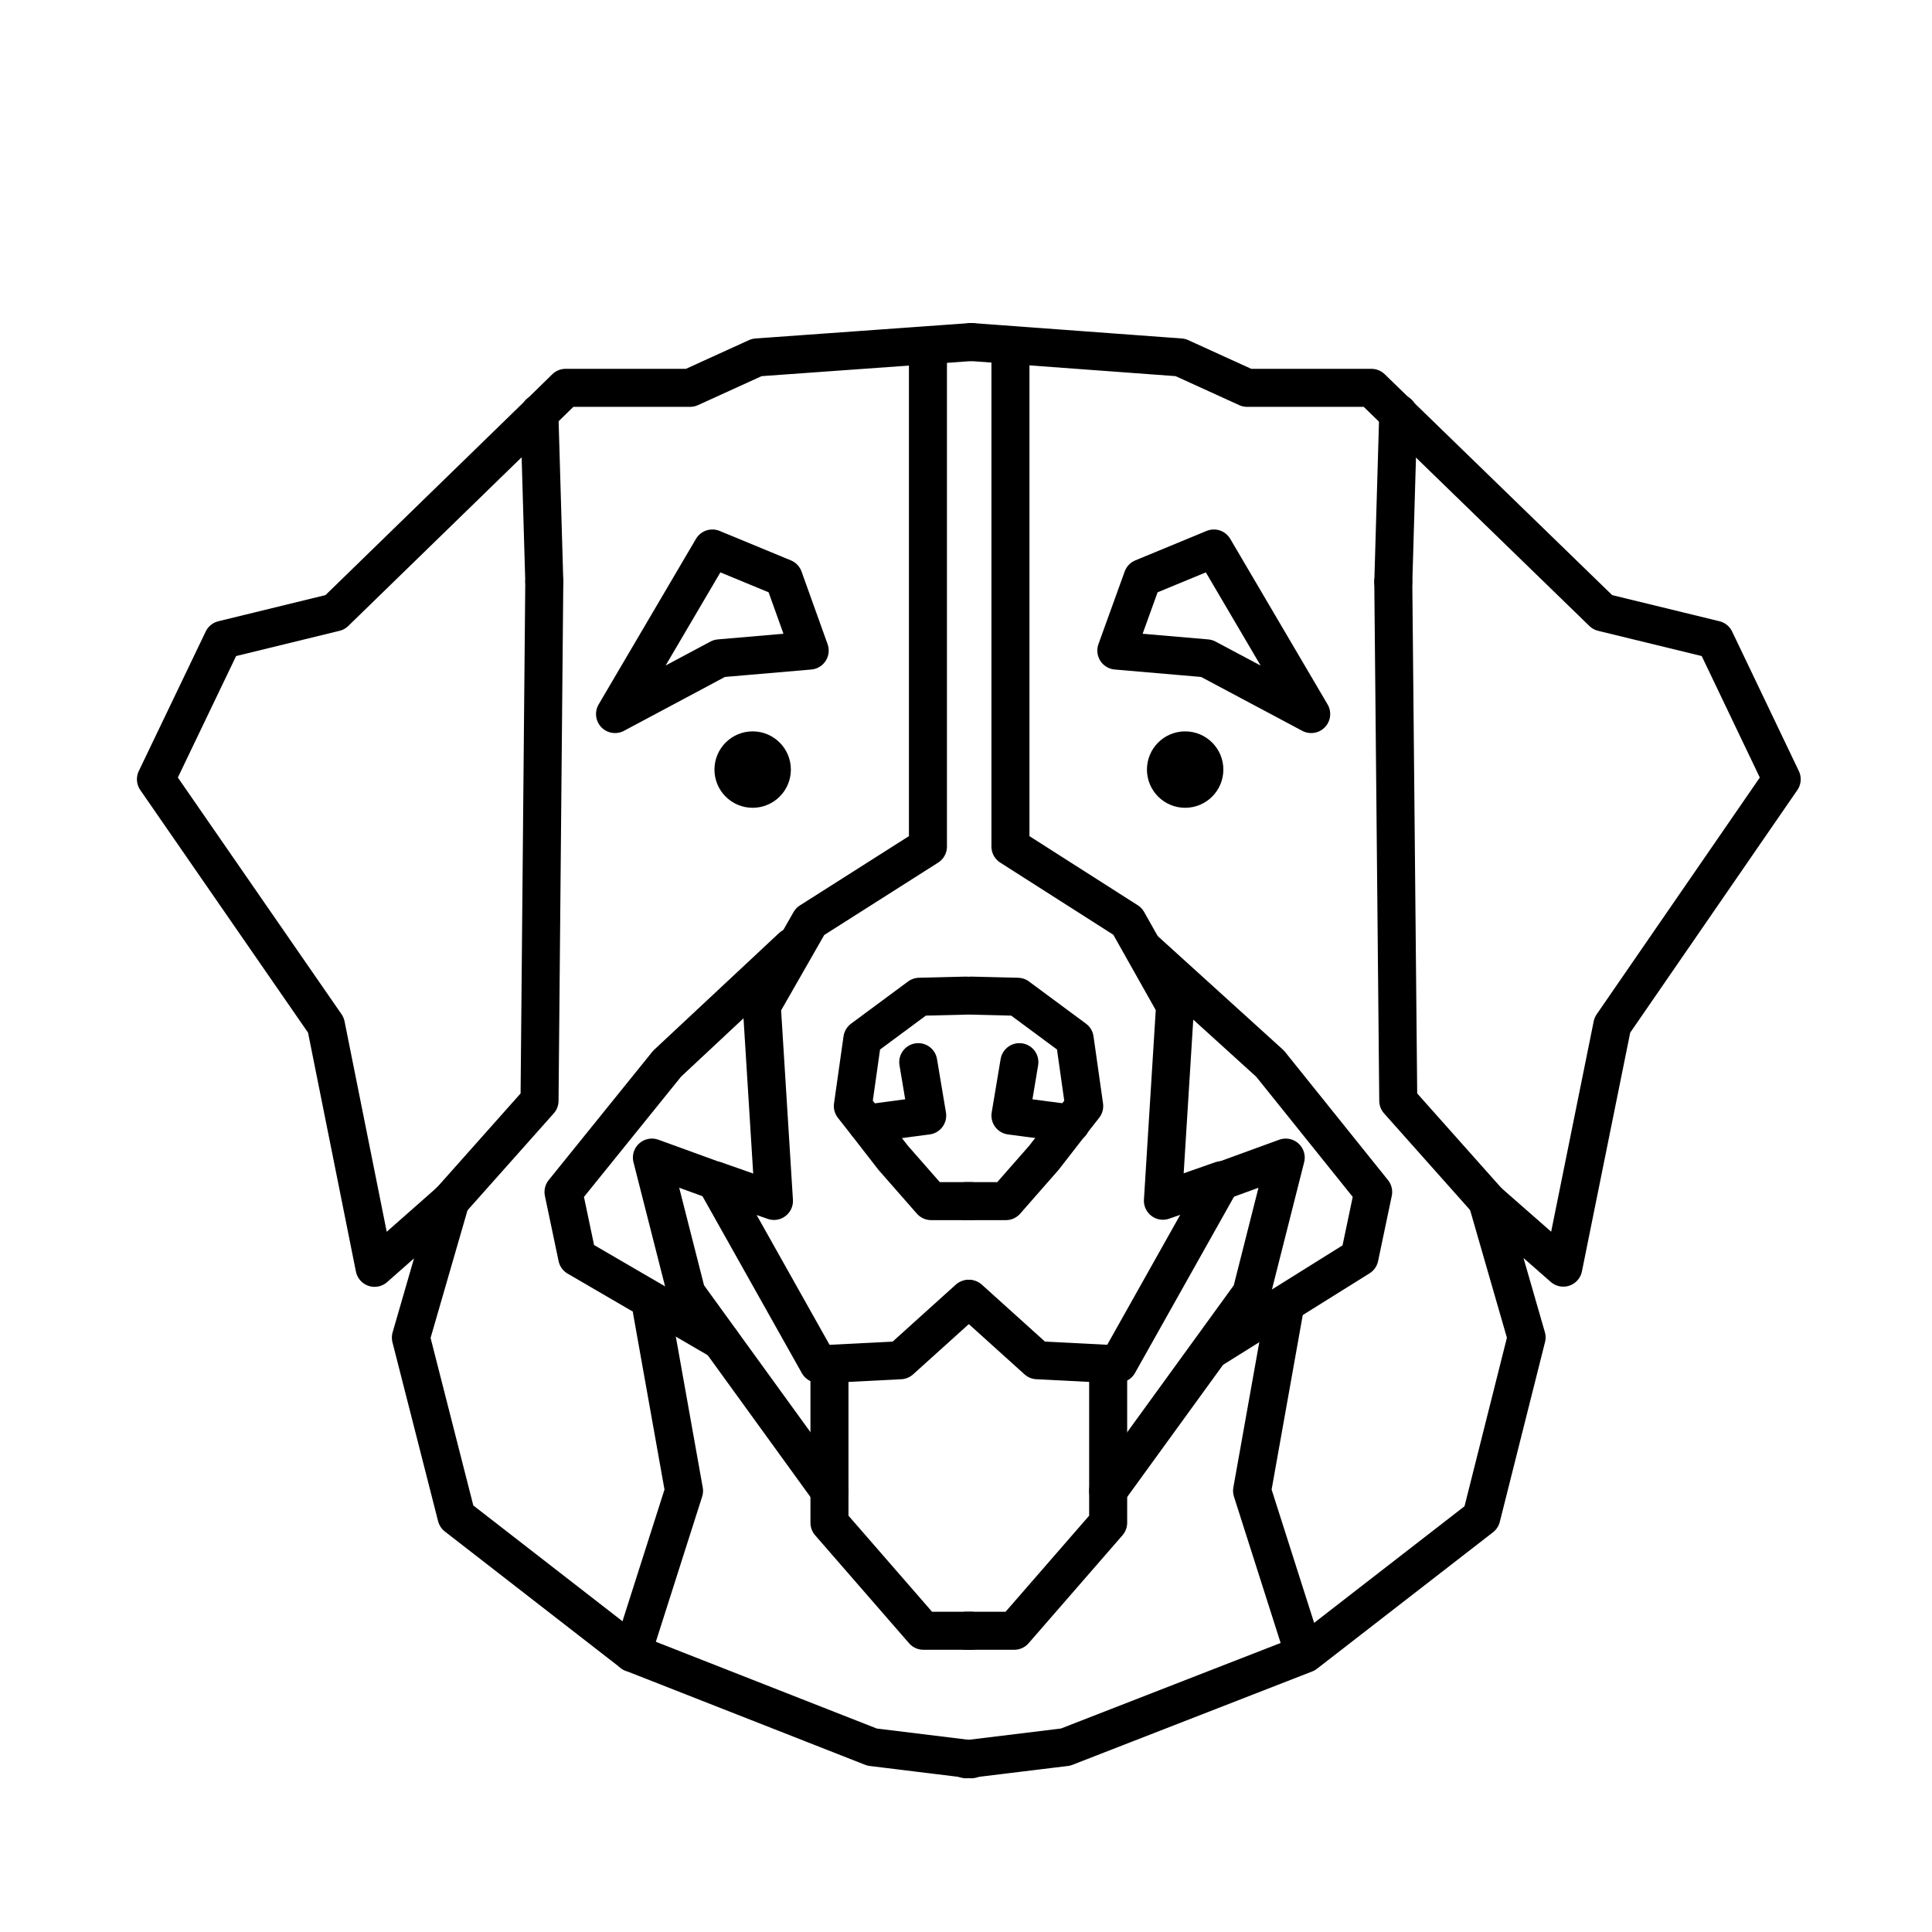 <?xml version="1.0" encoding="UTF-8"?>
<!-- Uploaded to: ICON Repo, www.iconrepo.com, Generator: ICON Repo Mixer Tools -->
<svg width="800px" height="800px" version="1.1" viewBox="144 144 512 512" xmlns="http://www.w3.org/2000/svg">
 <g stroke="#000000">
  <path transform="matrix(5.038 0 0 5.038 148.09 148.09)" d="m50.28 17.18-11.28 0.81-3.51 1.599h-6.55l-1.37 1.341-10.759 10.469-5.9 1.44-3.52 7.34 8.941 12.93 2.559 12.77 3.991-3.52-2.08 7.19 2.4 9.41 9.25 7.18 12.61 4.951 5.22 0.64" fill="none" stroke-linecap="round" stroke-linejoin="round" stroke-width="2"/>
  <path transform="matrix(5.038 0 0 5.038 148.09 148.09)" d="m50.13 67.51-3.58 3.23-3.73 0.19v8.36l4.941 5.68h2.52" fill="none" stroke-linecap="round" stroke-linejoin="round" stroke-width="2"/>
  <path transform="matrix(5.038 0 0 5.038 148.09 148.09)" d="m27.82 29.8-0.26-8.88zm0 0" fill="none" stroke-linecap="round" stroke-linejoin="round" stroke-width="2"/>
  <path transform="matrix(5.038 0 0 5.038 148.09 148.09)" d="m22.88 62.36 4.689-5.27 0.25-27.29" fill="none" stroke-linecap="round" stroke-linejoin="round" stroke-width="2"/>
  <path transform="matrix(5.038 0 0 5.038 148.09 148.09)" d="m48 17.53v26.19l-6.2 3.94-2.54 4.44 0.64 10.26-3.08-1.08 5.42 9.65" fill="none" stroke-linecap="round" stroke-linejoin="round" stroke-width="2"/>
  <path transform="matrix(5.038 0 0 5.038 148.09 148.09)" d="m42.82 77.61-7.52-10.38-1.82-7.15 3.33 1.21" fill="none" stroke-linecap="round" stroke-linejoin="round" stroke-width="2"/>
  <path transform="matrix(5.038 0 0 5.038 148.09 148.09)" d="m37.09 69.71-7.54-4.39-0.72-3.43 5.45-6.75 6.57-6.14" fill="none" stroke-linecap="round" stroke-linejoin="round" stroke-width="2"/>
  <path transform="matrix(5.038 0 0 5.038 148.09 148.09)" d="m50 51.56-2.45 0.06-3 2.22-0.5 3.53 0.73 0.93 1.39 1.79 2 2.28h2.09" fill="none" stroke-linecap="round" stroke-linejoin="round" stroke-width="2"/>
  <path transform="matrix(5.038 0 0 5.038 148.09 148.09)" d="m47.49 55.06 0.471 2.81-3.18 0.42" fill="none" stroke-linecap="round" stroke-linejoin="round" stroke-width="2"/>
  <path transform="matrix(5.038 0 0 5.038 148.09 148.09)" d="m41.78 33.41-4.75 0.409-5.49 2.93 5.12-8.709 3.75 1.55zm0 0" fill="none" stroke-linecap="round" stroke-linejoin="round" stroke-width="2"/>
  <path transform="matrix(5.038 0 0 5.038 148.09 148.09)" d="m40.29 39.67c0 0.834-0.676 1.51-1.51 1.51-0.834 0-1.51-0.676-1.51-1.51 0-0.833 0.676-1.51 1.51-1.51 0.833 0 1.51 0.676 1.51 1.51" stroke-miterlimit="10"/>
  <path transform="matrix(5.038 0 0 5.038 148.09 148.09)" d="m50.28 17.18 11 0.81 3.51 1.6h6.54l1.38 1.34 10.78 10.469 5.91 1.44 3.51 7.34-8.909 12.93-2.58 12.76-4-3.51 2.07 7.18-2.38 9.46-9.26 7.18-12.61 4.911-5.24 0.64" fill="none" stroke-linecap="round" stroke-linejoin="round" stroke-width="2"/>
  <path transform="matrix(5.038 0 0 5.038 148.09 148.09)" d="m50.17 67.51 3.58 3.23 3.73 0.19v8.36l-4.94 5.68h-2.521" fill="none" stroke-linecap="round" stroke-linejoin="round" stroke-width="2"/>
  <path transform="matrix(5.038 0 0 5.038 148.09 148.09)" d="m72.48 29.8 0.26-8.88zm0 0" fill="none" stroke-linecap="round" stroke-linejoin="round" stroke-width="2"/>
  <path transform="matrix(5.038 0 0 5.038 148.09 148.09)" d="m77.43 62.36-4.69-5.27-0.261-27.29" fill="none" stroke-linecap="round" stroke-linejoin="round" stroke-width="2"/>
  <path transform="matrix(5.038 0 0 5.038 148.09 148.09)" d="m52.34 17.48v26.24l6.16 3.93 2.5 4.44-0.64 10.26 3.08-1.08-5.42 9.65" fill="none" stroke-linecap="round" stroke-linejoin="round" stroke-width="2"/>
  <path transform="matrix(5.038 0 0 5.038 148.09 148.09)" d="m57.48 77.61 7.53-10.38 1.81-7.15-3.32 1.21" fill="none" stroke-linecap="round" stroke-linejoin="round" stroke-width="2"/>
  <path transform="matrix(5.038 0 0 5.038 148.09 148.09)" d="m63 70.13 7.7-4.81 0.72-3.43-5.42-6.749-6.67-6.05" fill="none" stroke-linecap="round" stroke-linejoin="round" stroke-width="2"/>
  <path transform="matrix(5.038 0 0 5.038 148.09 148.09)" d="m50.27 51.56 2.45 0.06 3 2.22 0.5 3.53-0.73 0.93-1.39 1.79-2 2.28h-2.099" fill="none" stroke-linecap="round" stroke-linejoin="round" stroke-width="2"/>
  <path transform="matrix(5.038 0 0 5.038 148.09 148.09)" d="m52.81 55.06-0.47 2.81 3.18 0.42" fill="none" stroke-linecap="round" stroke-linejoin="round" stroke-width="2"/>
  <path transform="matrix(5.038 0 0 5.038 148.09 148.09)" d="m63.04 39.67c0 0.834-0.676 1.51-1.51 1.51-0.833 0-1.51-0.676-1.51-1.51 0-0.833 0.676-1.51 1.51-1.51 0.834 0 1.51 0.676 1.51 1.51" stroke-miterlimit="10"/>
  <path transform="matrix(5.038 0 0 5.038 148.09 148.09)" d="m33.48 68.14 1.69 9.47-2.721 8.53" fill="none" stroke-linecap="round" stroke-linejoin="round" stroke-width="2"/>
  <path transform="matrix(5.038 0 0 5.038 148.09 148.09)" d="m66.74 68.14-1.69 9.47 2.721 8.53" fill="none" stroke-linecap="round" stroke-linejoin="round" stroke-width="2"/>
  <path transform="matrix(5.038 0 0 5.038 148.09 148.09)" d="m57.91 33.41 4.75 0.409 5.5 2.93-5.12-8.709-3.75 1.55zm0 0" fill="none" stroke-linecap="round" stroke-linejoin="round" stroke-width="2"/>
 </g>
</svg>